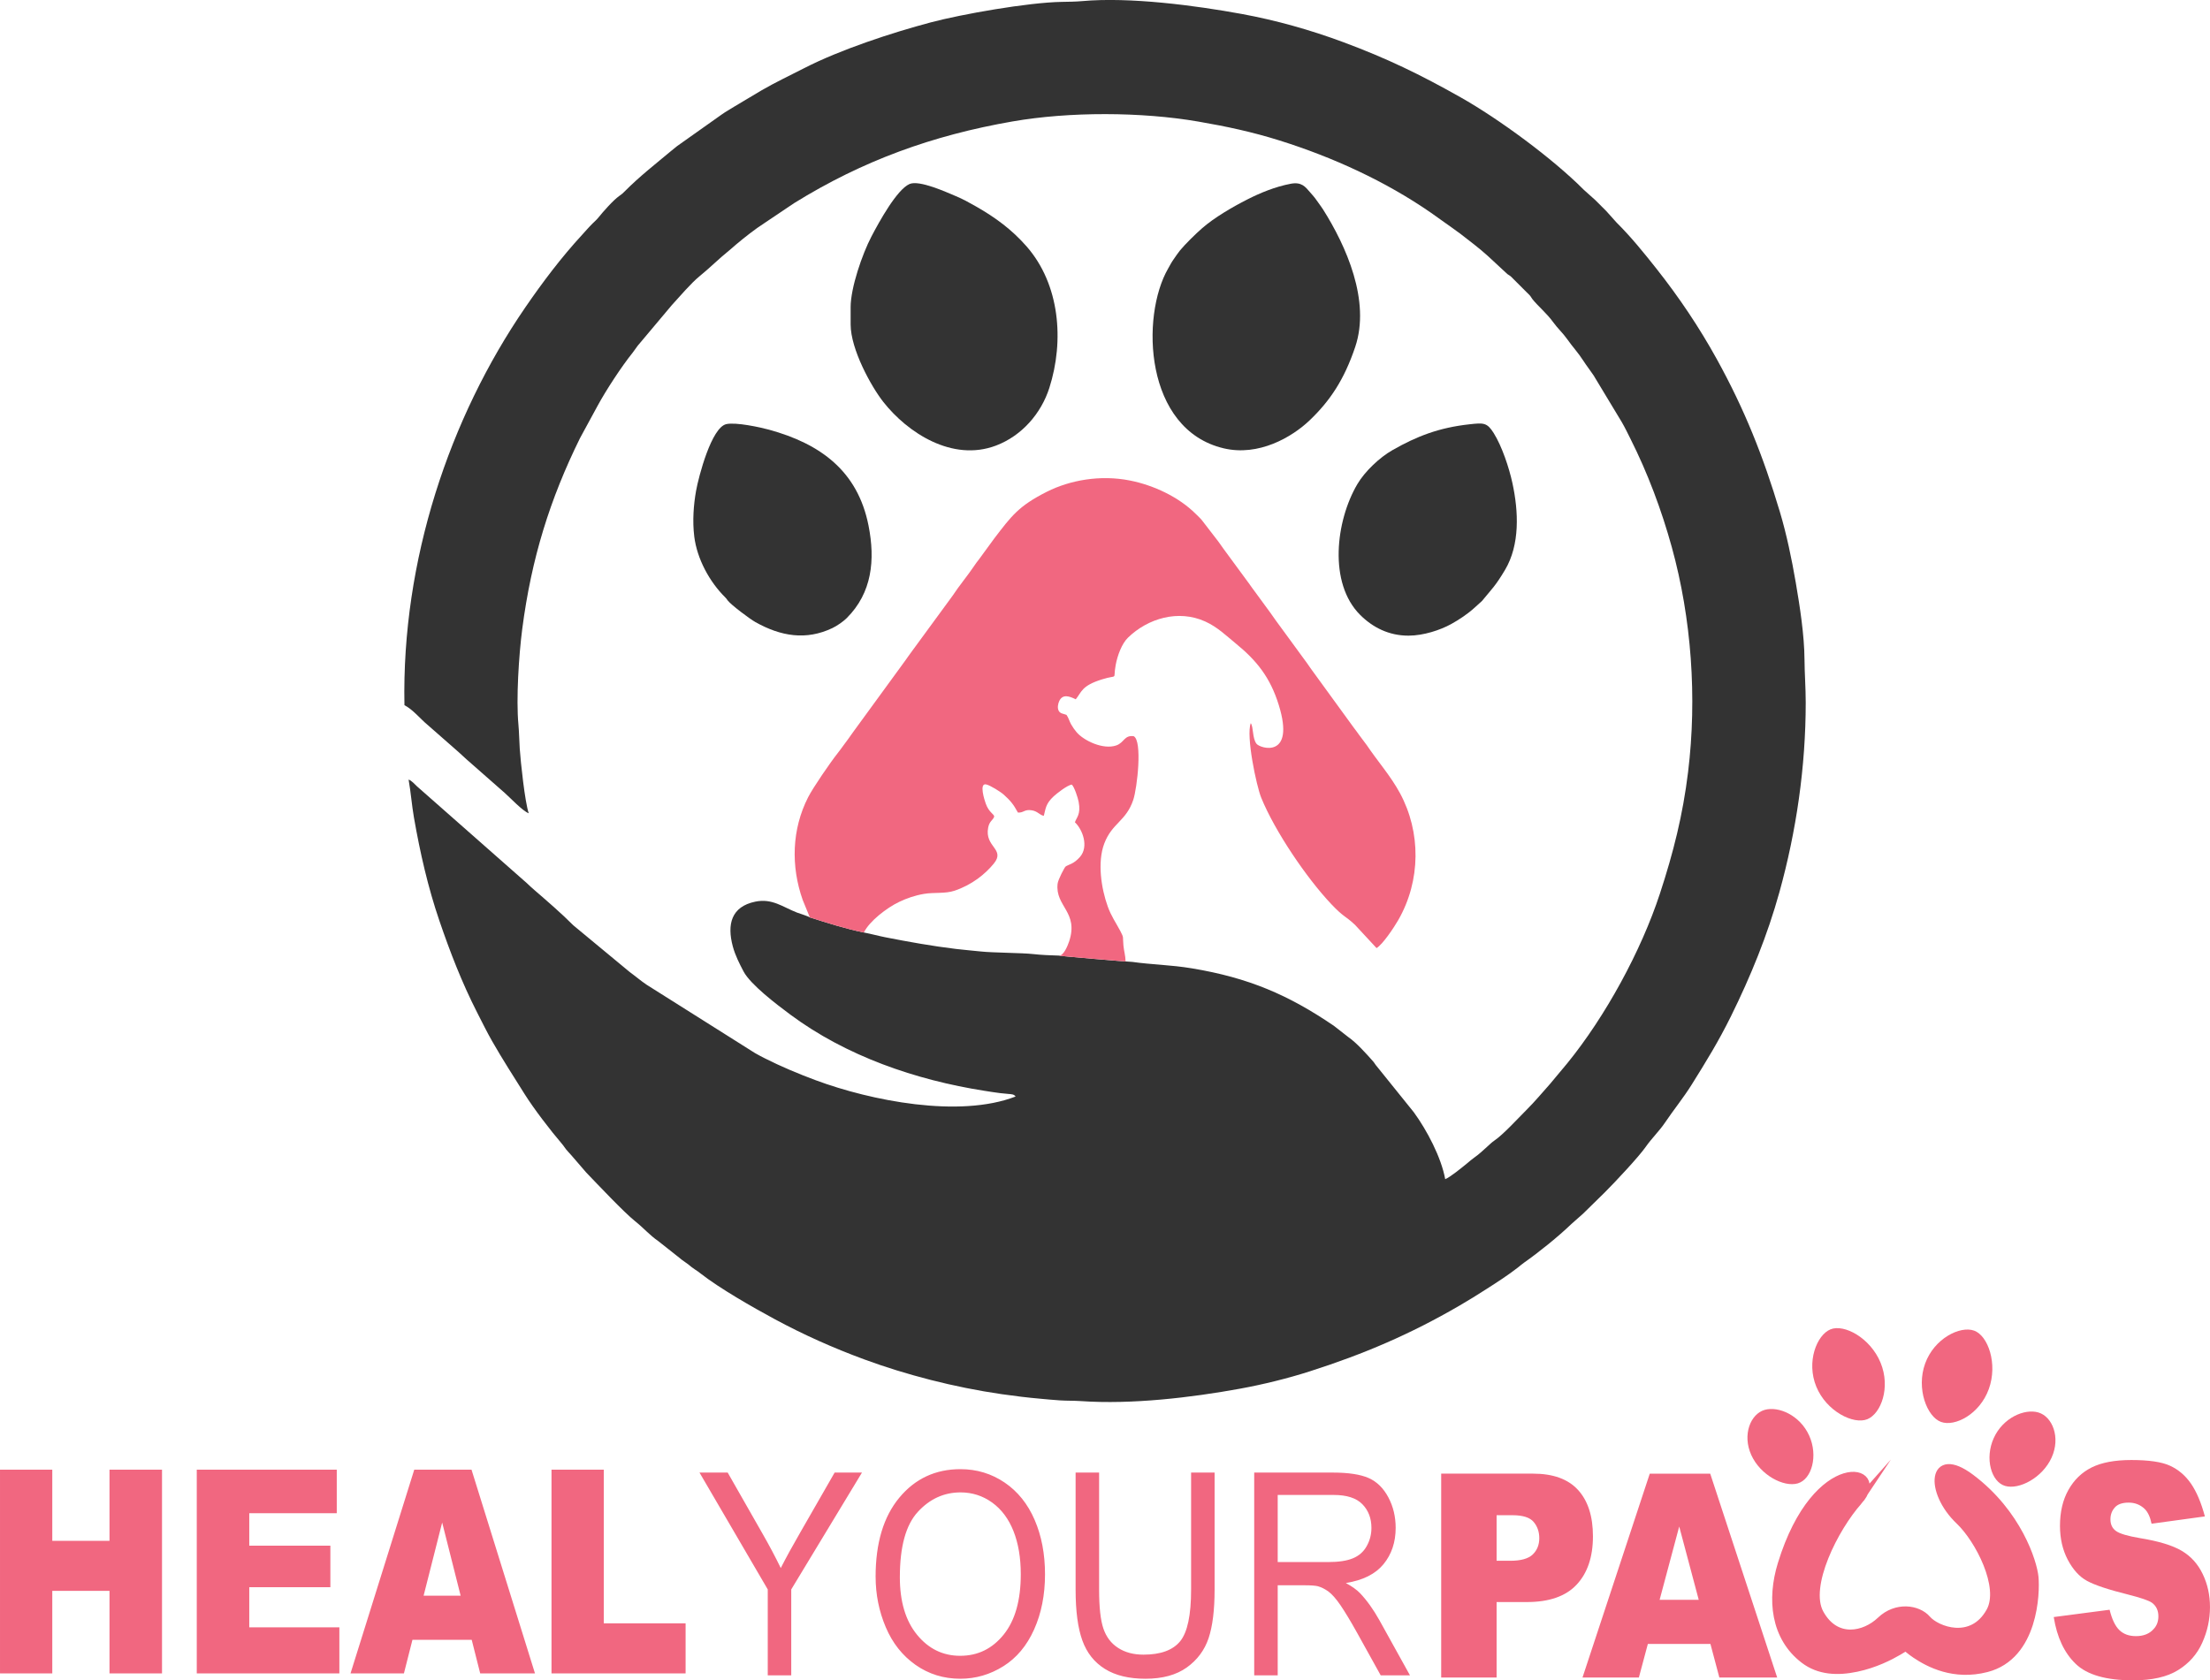 <?xml version="1.0" encoding="UTF-8"?>
<!DOCTYPE svg PUBLIC "-//W3C//DTD SVG 1.1//EN" "http://www.w3.org/Graphics/SVG/1.1/DTD/svg11.dtd">
<!-- Creator: CorelDRAW -->
<svg xmlns="http://www.w3.org/2000/svg" xml:space="preserve" width="44.341mm" height="33.724mm" version="1.1" style="shape-rendering:geometricPrecision; text-rendering:geometricPrecision; image-rendering:optimizeQuality; fill-rule:evenodd; clip-rule:evenodd"
viewBox="0 0 1942.24 1477.2"
 xmlns:xlink="http://www.w3.org/1999/xlink"
 xmlns:xodm="http://www.corel.com/coreldraw/odm/2003">
 <defs>
  <style type="text/css">
   <![CDATA[
    .str0 {stroke:#F16780;stroke-width:6.57;stroke-miterlimit:22.926}
    .fil1 {fill:#F16780}
    .fil0 {fill:#333333}
    .fil2 {fill:#F16780;fill-rule:nonzero}
   ]]>
  </style>
 </defs>
 <g id="Layer_x0020_1">
  <path class="fil0" d="M994.74 845.58c-5.22,-0.13 -63.5,-5.09 -64.09,-5.52 -7.1,-0.18 -15.79,-0.54 -22.81,-1.35 -9.07,-1.05 -35.17,-1.12 -45.8,-2.26 -7.73,-0.83 -14.61,-1.36 -21.85,-2.23 -20.72,-2.48 -41.92,-6.29 -62.07,-10.25 -6.11,-1.2 -12.78,-3.04 -18.93,-4.2 -16.39,-3.39 -32.13,-8.4 -47.52,-13.32 -1.61,-1.1 -8.89,-3.31 -11.24,-4.21 -12.29,-4.74 -21.72,-12.69 -36.64,-9.6 -21.2,4.38 -24.93,20 -19.79,39.26 2.12,7.95 5.83,15.17 9.46,22.09 6.09,11.57 29.08,29 41.06,37.91 49.12,36.49 110.11,57.51 170.62,67.02 4.38,0.69 9.43,1.51 13.82,2.04 2.76,0.33 4.64,0.51 7.37,0.73 2.79,0.22 4.84,0.25 6.21,2.26 -49.47,19.19 -127.26,3.63 -175.47,-14.25 -15.4,-5.72 -30.71,-12.14 -45.12,-19.43 -2.73,-1.38 -5.53,-2.87 -8.48,-4.55l-95.17 -60.03c-4.73,-3.14 -10.06,-7.69 -14.91,-11.21l-49.56 -41.05c-10.5,-10.6 -23.51,-21.77 -34.22,-31.03 -2.16,-1.86 -4.29,-3.82 -6.45,-5.9l-96.72 -85.25c-2.07,-1.95 -4.79,-5.12 -7.35,-5.9 1.92,10.7 2.84,22.71 4.7,33.34 5.43,31.13 12.38,61.55 22.4,90.85 9.46,27.67 19.68,54.1 33,80.28 4.56,8.95 8.78,17.52 13.2,25.27 9.05,15.89 19.3,31.8 28.71,46.79 8.02,12.77 22.68,31.93 32.68,43.58 1.96,2.29 2.24,3.17 3.83,5.09 1.63,1.97 2.82,3.12 4.55,5.09l13.03 15.11c10.28,10.68 33.13,34.97 42.99,42.84 7.77,6.2 12.61,12.12 20.32,17.46l15.72 12.43c2.07,1.66 3.33,2.74 5.36,4.28 1.84,1.39 3.78,2.55 5.59,4 2.11,1.69 3.1,2.65 5.45,4.15 2.02,1.29 3.06,2.03 5.24,3.74 16.74,13.08 45.65,29.59 65,40.04 25.47,13.75 51.55,25.37 78.69,35.37 36.44,13.43 78.95,24.54 120.93,30.58 11.72,1.69 22.45,2.98 33.94,4 5.68,0.51 11.27,1.09 17.26,1.45 6.29,0.39 12.13,0.19 18.49,0.63 44.28,3.07 96.66,-3.07 139.72,-10.94 20.18,-3.68 41.94,-9.06 60.95,-15.14 47.85,-15.28 88.76,-32.82 131.72,-57.81 8.93,-5.19 15.4,-9.27 23.4,-14.38 10.04,-6.4 19.19,-12.31 28.11,-19.23 2.07,-1.61 3.23,-2.75 5.39,-4.26 12.67,-8.86 30.25,-23.03 41.56,-33.95l10.21 -9.03c6.44,-6.41 12.74,-12.37 19.07,-18.7 9.35,-9.34 29.99,-31.36 36.08,-40.14 4.82,-6.94 12.16,-14.21 16.75,-21.03 7.59,-11.27 16.33,-22 23.51,-33.47 12.8,-20.48 23.8,-38.34 34.58,-60.2 17.41,-35.3 32.07,-71.18 42.61,-109.17 14.88,-53.63 23.11,-110.2 23.11,-166.66 0,-12.86 -0.99,-25.71 -1.07,-37.77 -0.13,-21.42 -4.1,-46.81 -7.68,-67.72 -3.56,-20.83 -8.1,-42.53 -14,-62.26 -14.63,-48.87 -30.92,-89.79 -55.39,-134.13 -15.42,-27.95 -33.2,-54.42 -53.03,-79.5 -11.02,-13.94 -22.41,-28.02 -35.01,-40.52l-9.09 -10.14c-3.36,-3.33 -6.29,-6.27 -9.61,-9.61l-10.14 -9.09c-27.3,-27.49 -74.66,-62.33 -108.24,-81.28 -35.54,-20.07 -64.61,-34.19 -103.17,-48.53 -28.82,-10.72 -58.96,-19.22 -89.32,-24.79 -40.42,-7.41 -98.33,-15.08 -140.29,-11.27 -5.51,0.5 -12.5,0.58 -17.87,0.67 -29.63,0.5 -88.13,10.87 -115,18.01 -34.08,9.05 -79.69,23.99 -111.48,40.35 -12.75,6.56 -25.03,12.3 -37.05,19.28l-23.65 14.09c-4.11,2.67 -7.95,4.64 -11.8,7.42l-38.99 27.63c-1.94,1.48 -3.5,2.8 -5.3,4.3 -13.72,11.46 -27.81,22.46 -40.39,35.14 -2.29,2.3 -2.58,2.61 -5.19,4.42 -5.21,3.63 -14.42,14.1 -18.53,19.24 -1.32,1.65 -3.2,3.27 -4.78,4.83 -3.42,3.37 -6.05,6.54 -9.24,9.99 -18.33,19.89 -34.78,41.73 -50.04,63.96 -66.59,97.05 -108.68,222.45 -106.16,349.58 7.82,4.16 13.73,11.87 20.36,17.35l27.4 24.06c2.28,2 4.57,4.1 6.83,6.26l33.62 29.55c4.84,4.3 15.56,15.74 21.01,17.84 -3.35,-9.93 -7.14,-45.33 -7.89,-56.85 -0.46,-7.14 -0.52,-14.22 -1.16,-21.13 -2.11,-22.55 0.39,-61.2 3.33,-83.84 8.14,-62.71 24.51,-114.62 50.82,-168.03l15.48 -28.47c7.25,-13.43 21.2,-34.73 30.58,-46.36 1.98,-2.45 2.72,-3.95 4.62,-6.36l30.09 -35.81c6.88,-7.52 16.91,-19.3 24.21,-25.23 9.16,-7.45 16.96,-15.38 26.44,-23 2.17,-1.74 3.74,-3.27 5.9,-5.09 7.07,-5.95 16.92,-13.71 24.63,-18.61l26.28 -17.66c60.34,-37.39 121.66,-59.54 191.84,-71.76 49.92,-8.69 113.28,-8.51 163.24,0.1 25.17,4.33 47.43,9.12 71.24,16.57 46.88,14.69 93.3,35.88 133.4,63.68l19.26 13.7c1.91,1.52 4.42,3.11 6.37,4.62 7.99,6.18 16.95,12.96 24.31,19.65l17.1 15.86c1.43,1.1 1.68,0.91 3.23,2.26l13.73 13.74c1.02,1.02 1.82,1.68 2.74,2.74 1.38,1.6 1.07,1.7 2.27,3.24 4.62,5.89 12.78,12.61 18.22,20.23 3.71,5.19 8.69,9.73 12.42,15.05 4.6,6.57 9.75,12.03 14.1,18.84 2.85,4.46 5.86,8.16 9.05,12.95l24.81 41.12c2.79,4.82 5.13,9.72 7.52,14.47 15.24,30.28 27.35,62.61 36.41,95.4 17.33,62.81 22.31,132.23 14.31,197.72 -4.63,37.95 -12.92,70.77 -24.77,106.94 -16.41,50.07 -47.66,107.64 -81.48,149.19l-15.02 18c-7.03,7.86 -13.15,15.33 -20.89,23.04 -7.1,7.08 -20.42,21.66 -28.11,26.83 -2.13,1.44 -3.79,3.12 -5.94,5.04 -3.68,3.29 -7.42,6.94 -11.89,10.04 -2.15,1.49 -3.83,3.06 -6.1,4.91 -4.5,3.68 -14.74,12.09 -19.25,13.92 -3.43,-19.09 -16.08,-43.1 -27.63,-58.89l-32.47 -40.31c-1.33,-1.43 -2,-2.92 -3.23,-4.31 -5.84,-6.62 -14.8,-16.6 -21.85,-21.43l-12.72 -9.93c-40,-27.22 -74.93,-42.19 -124.62,-50.46 -18.99,-3.16 -35.28,-3.21 -52.8,-5.72z"/>
  <path class="fil0" d="M1134.38 161.54c-13.61,2.54 -26.86,8.05 -38.02,13.71 -13.44,6.82 -29.26,16.11 -39.88,25.37 -5.73,5 -14.84,13.94 -19.52,19.62 -1.84,2.24 -3.56,4.96 -5.45,7.6 -2.1,2.93 -3.11,5.11 -4.88,8.17 -24.32,42.12 -20.94,141.65 48.84,158.12 30.72,7.25 59.99,-9.79 75.6,-24.72 17.73,-16.95 30.25,-35.58 39.96,-64.44 13.61,-40.46 -7.94,-88.71 -28.36,-120.99 -1.72,-2.72 -3.55,-4.94 -5.4,-7.65 -1.93,-2.84 -3.64,-4.66 -5.84,-7.2 -4.3,-4.98 -7.51,-9.37 -17.08,-7.59z"/>
  <path class="fil0" d="M747.57 270.12l0 15.11c0,21.7 17.92,54.37 28.75,68.14 21.13,26.87 60.52,52.95 99.05,38.32 22.54,-8.55 39.61,-28.09 46.83,-50.67 13.25,-41.46 9.26,-91.02 -20.04,-124.46 -12.84,-14.66 -27.44,-25.44 -44.53,-35.14 -5.95,-3.38 -11.4,-6.44 -17.74,-9.06 -7.77,-3.22 -31.95,-14.41 -40.62,-10.57 -11.1,4.92 -26.6,33.09 -33.44,46.18 -8.05,15.41 -18.27,45 -18.27,62.15z"/>
  <path class="fil0" d="M1237.91 558.8c13.09,-0.03 27.74,-4.86 37.42,-10.18 6.96,-3.83 14.71,-9.02 20.61,-14.42l6.48 -5.87c9.07,-11.08 11.76,-13.1 20.19,-27.2 13.34,-22.31 11.95,-51.71 6.57,-76.46 -2.93,-13.53 -9.21,-32.39 -16.46,-43.97 -5.85,-9.33 -8.93,-9.07 -21.36,-7.69 -26.66,2.95 -46.11,10.4 -67.84,22.84 -10.94,6.26 -23.97,18.45 -30.64,29.79 -18.89,32.08 -25.65,86.95 2.55,114.98 11.05,10.98 25.19,18.22 42.48,18.18z"/>
  <path class="fil0" d="M638.32 372.85c-13.02,2.85 -24.32,45.97 -26.59,58.66 -2.17,12.16 -3.27,26.45 -1.59,40.14 2.42,19.63 13.43,39.82 26.98,53.25 1.48,1.47 1.2,1.35 2.47,3.03 2.94,3.85 19.28,16.15 24.31,18.96 22.24,12.47 44.52,16.3 67.7,5.22 4.3,-2.05 9.68,-5.89 12.54,-8.75 22.24,-22.19 25.17,-51.02 19.15,-81.37 -9.53,-47.96 -42.21,-71.84 -87.5,-84.27 -7.8,-2.14 -29.02,-6.72 -37.47,-4.88z"/>
  <path class="fil1" d="M711.68 806.47c15.38,4.92 31.13,9.92 47.52,13.32 4.84,-10 20.25,-21.83 31.1,-26.97 6.67,-3.16 13.64,-5.62 21.72,-7 9.04,-1.54 18.52,0.01 26.89,-2.8 15.26,-5.14 26.89,-14.54 34.49,-23.84 10.47,-12.83 -8.3,-14.43 -4.96,-31.63 1.13,-5.82 4.11,-6.29 5.3,-9.65 -0.03,-2.32 -4.63,-3.54 -7.45,-11.51 -1.03,-2.9 -6.01,-18.13 0.34,-16.81 3.53,0.73 12.76,6.49 15.61,9.09 5.55,5.06 8.21,8.02 12.36,15.67 5.3,0.29 5.54,-3.11 12.3,-1.97 5.19,0.88 6.91,4.31 10.44,4.81 1.66,-6.04 1.41,-10.46 8.76,-17.21 2.2,-2.03 11.85,-9.81 15.87,-10.21 2.27,2.19 5.29,11.46 6,15.21 2.12,11.17 -2.05,13.82 -3.29,17.93 6.66,6.17 12.39,21.25 4.5,30.37 -5.65,6.53 -10.11,6.62 -12.74,8.55 -0.75,0.55 -6.57,11.32 -6.99,15.12 -2.23,19.99 18.7,24.74 10.18,50.58 -1.35,4.08 -5.02,12.93 -8.99,12.55 0.6,0.43 58.87,5.39 64.09,5.52l-5.53 -0.39c-0.11,-5.34 -1.39,-8.8 -1.89,-13.97 -0.79,-8.25 0.67,-6.31 -2.86,-13 -3.8,-7.18 -7.81,-12.68 -10.92,-21.31 -5.68,-15.75 -9.29,-38.87 -3.06,-55.34 6.87,-18.16 19.16,-19.55 25.47,-38.38 3.5,-10.44 8.19,-52.19 0.35,-56 -8.32,-1.06 -8.26,5.67 -15.25,8.11 -11.62,4.05 -28.7,-4.29 -34.9,-11.63 -1.73,-2.05 -3.35,-4.31 -4.8,-6.88 -1.51,-2.66 -2.38,-6.09 -4.08,-8.35 -2.83,-1.1 -5.36,-0.99 -6.78,-3.48 -1.46,-2.57 -0.64,-6.44 0.46,-8.75 3.09,-6.47 9.12,-4.01 14.46,-1.46 5.34,-6.54 4.98,-11.82 22.89,-17.46 15.14,-4.77 9.57,1.55 12.21,-12.7 1.54,-8.29 5.36,-18.76 10.83,-24.06 17.48,-16.93 44.18,-24.91 67.86,-14.17 10.87,4.93 18.6,12.62 26.75,19.26 18.34,14.95 30.31,29.71 37.88,54.14 14.76,47.63 -16.48,38.31 -19.63,34.03 -3.72,-5.06 -2.48,-14.49 -4.98,-18.07 -4.32,11.28 5,55.24 9.16,65.48 11.89,29.27 39.73,70.49 61.57,93.57 11.24,11.88 11.95,9.9 20.88,18.26l18.93 20.43c5.37,-3.15 15.21,-17.9 19,-24.48 20.12,-34.93 20.05,-77.56 1.58,-111.73 -8.16,-15.1 -19.63,-28.02 -29.18,-42.19l-6.74 -9.03c-1.71,-2.62 -3.02,-3.97 -4.68,-6.34l-36.71 -50.5c-1.74,-2.27 -2.8,-4.09 -4.52,-6.43l-27.29 -37.3c-1.77,-2.3 -2.79,-4.17 -4.52,-6.42l-13.94 -19.04c-1.69,-2.17 -2.89,-3.97 -4.61,-6.38l-23 -31.31c-1.54,-2.09 -3.14,-4.55 -4.55,-6.39l-14.33 -18.6c-1.49,-1.87 -3.66,-3.8 -5.45,-5.58 -14.83,-14.8 -36.89,-25.17 -57.78,-29.32 -26.3,-5.23 -52.94,-0.22 -72.94,9.83 -25.03,12.59 -31.34,21.55 -46.24,41l-13.61 18.62c-1.87,2.36 -2.73,3.53 -4.64,6.38 -4.98,7.45 -12.94,17.03 -18.45,25.47l-36.86 50.35c-1.84,2.32 -2.48,3.63 -4.29,6.03l-45.74 62.75c-1.59,2 -3.06,4.48 -4.58,6.44 -3.08,3.98 -6.12,8.53 -9.35,12.59 -6.35,7.98 -21.79,30.42 -26.18,39.06 -14.31,28.14 -15.21,60.44 -4.74,90.17l6.28 15.35z"/>
  <path class="fil1" d="M1734.96 1169.76c12.24,4.43 20.93,29.18 12.9,51.34 -8.03,22.16 -29.76,33.36 -42,28.92 -12.24,-4.43 -21.99,-29.18 -13.96,-51.34 8.03,-22.16 30.82,-33.36 43.06,-28.92z"/>
  <path class="fil1" d="M1791.4 1241.7c12.28,3.57 19.73,21.79 11.67,39.62 -8.06,17.83 -28.59,28.53 -40.87,24.96 -12.28,-3.57 -18.08,-24.23 -10.01,-42.06 8.06,-17.83 26.93,-26.1 39.21,-22.53z"/>
  <path class="fil1" d="M1608.69 1168.64c12.04,-4.94 35.11,7.53 44.06,29.34 8.95,21.8 0.39,44.7 -11.65,49.65 -12.04,4.95 -35.9,-6.82 -44.85,-28.62 -8.95,-21.8 0.39,-45.41 12.44,-50.36z"/>
  <path class="fil2" d="M-0 1292l45.94 0 0 62.53 50.29 0 0 -62.53 46.15 0 0 179.08 -46.15 0 0 -72.53 -50.29 0 0 72.53 -45.94 0 0 -179.08zm172.92 0l123.04 0 0 38.27 -76.9 0 0 28.52 71.28 0 0 36.51 -71.28 0 0 35.27 79.19 0 0 40.52 -125.33 0 0 -179.08zm241.65 149.57l-52.1 0 -7.49 29.51 -46.93 0 56.01 -179.08 50.33 0 55.77 179.08 -48.15 0 -7.45 -29.51zm-9.74 -38.77l-16.24 -64.36 -16.32 64.36 32.56 0zm79.85 -110.8l45.94 0 0 135.06 71.91 0 0 44.02 -117.85 0 0 -179.08z"/>
  <path class="fil2" d="M674.73 1472.79l0 -75.52 -59.99 -102.74 24.78 0 30.75 53.94c5.72,10 11.05,20 15.9,30 4.75,-9.34 10.5,-19.79 17.21,-31.41l30.14 -52.53 24.02 0 -62.16 102.74 0 75.52 -20.65 0zm94.79 -86.76c0,-29.54 6.96,-52.7 20.83,-69.42 13.87,-16.72 31.77,-25.06 53.72,-25.06 14.38,0 27.31,3.94 38.87,11.78 11.52,7.84 20.32,18.8 26.37,32.86 6.05,14.03 9.09,29.96 9.09,47.76 0,18.05 -3.18,34.24 -9.56,48.47 -6.38,14.27 -15.4,25.06 -27.06,32.37 -11.7,7.34 -24.31,10.99 -37.82,10.99 -14.67,0 -27.74,-4.06 -39.3,-12.16 -11.52,-8.09 -20.28,-19.13 -26.22,-33.15 -5.94,-13.99 -8.91,-28.8 -8.91,-44.44zm21.3 0.42c0,21.45 5.03,38.34 15.11,50.66 10.07,12.33 22.71,18.51 37.92,18.51 15.5,0 28.21,-6.22 38.25,-18.67 10,-12.45 15,-30.12 15,-53.03 0,-14.48 -2.14,-27.14 -6.41,-37.92 -4.27,-10.79 -10.54,-19.17 -18.76,-25.11 -8.26,-5.93 -17.49,-8.92 -27.74,-8.92 -14.56,0 -27.1,5.72 -37.6,17.17 -10.5,11.45 -15.76,30.54 -15.76,57.31zm255.98 -91.91l20.64 0 0 102.95c0,17.92 -1.77,32.16 -5.29,42.69 -3.55,10.5 -9.93,19.09 -19.13,25.69 -9.23,6.6 -21.3,9.92 -36.29,9.92 -14.52,0 -26.44,-2.86 -35.68,-8.63 -9.28,-5.77 -15.87,-14.07 -19.82,-24.98 -3.95,-10.91 -5.94,-25.81 -5.94,-44.69l0 -102.95 20.65 0 0 102.9c0,15.48 1.27,26.93 3.77,34.23 2.5,7.35 6.77,13.03 12.89,16.97 6.09,3.98 13.55,5.97 22.35,5.97 15.07,0 25.83,-3.94 32.24,-11.79 6.41,-7.88 9.6,-22.99 9.6,-45.39l0 -102.9zm55.45 178.26l0 -178.26 68.97 0c13.87,0 24.42,1.62 31.62,4.81 7.21,3.19 12.97,8.84 17.28,16.93 4.31,8.09 6.45,17.05 6.45,26.85 0,12.65 -3.59,23.32 -10.72,31.99 -7.14,8.67 -18.15,14.15 -33.07,16.51 5.47,2.99 9.6,5.97 12.42,8.88 6.01,6.31 11.7,14.23 17.03,23.74l26.91 48.55 -25.72 0 -20.58 -37.1c-5.97,-10.74 -10.94,-18.92 -14.81,-24.6 -3.91,-5.69 -7.39,-9.63 -10.47,-11.91 -3.04,-2.24 -6.19,-3.82 -9.38,-4.73 -2.32,-0.54 -6.12,-0.83 -11.45,-0.83l-23.83 0 0 79.17 -20.65 0zm20.65 -99.58l44.19 0c9.42,0 16.73,-1.12 22.02,-3.36 5.3,-2.2 9.31,-5.76 12.03,-10.71 2.75,-4.89 4.13,-10.21 4.13,-15.97 0,-8.42 -2.65,-15.39 -7.97,-20.83 -5.32,-5.44 -13.72,-8.13 -25.21,-8.13l-49.19 0 0 59.01z"/>
  <path class="fil2" d="M1266.58 1295.48l80.73 0c17.59,0 30.75,4.75 39.52,14.31 8.73,9.55 13.12,23.15 13.12,40.8 0,18.11 -4.79,32.29 -14.33,42.47 -9.54,10.22 -24.13,15.31 -43.73,15.31l-26.61 0 0 66.34 -48.7 0 0 -179.23zm48.7 76.6l11.95 0c9.43,0 16.05,-1.87 19.86,-5.59 3.8,-3.71 5.7,-8.47 5.7,-14.27 0,-5.63 -1.65,-10.39 -4.98,-14.31 -3.29,-3.92 -9.51,-5.89 -18.64,-5.89l-13.89 0 0 40.05zm187.92 73.1l-54.99 0 -7.9 29.54 -49.54 0 59.12 -179.23 53.12 0 58.86 179.23 -50.82 0 -7.85 -29.54zm-10.28 -38.8l-17.15 -64.42 -17.22 64.42 34.37 0z"/>
  <path class="fil2" d="M1804.93 1421.55l49.09 -6.42c2.04,8.33 4.86,14.27 8.52,17.84 3.65,3.57 8.52,5.35 14.62,5.35 6.64,0 11.8,-2.02 15.45,-6.12 2.87,-2.97 4.28,-6.78 4.28,-11.3 0,-5.11 -1.87,-9.1 -5.61,-11.89 -2.66,-1.96 -9.76,-4.4 -21.27,-7.31 -17.2,-4.28 -29.12,-8.27 -35.84,-11.95 -6.69,-3.63 -12.3,-9.87 -16.91,-18.55 -4.57,-8.74 -6.85,-18.67 -6.85,-29.85 0,-12.19 2.45,-22.71 7.39,-31.51 4.94,-8.86 11.75,-15.46 20.43,-19.8 8.68,-4.34 20.31,-6.54 34.89,-6.54 15.37,0 26.75,1.66 34.06,5.05 7.35,3.39 13.46,8.62 18.36,15.7 4.9,7.13 8.97,16.71 12.21,28.83l-46.85 6.42c-1.2,-5.89 -3.24,-10.23 -6.07,-13.02 -3.86,-3.69 -8.55,-5.53 -14.08,-5.53 -5.56,0 -9.64,1.42 -12.17,4.28 -2.53,2.86 -3.82,6.3 -3.82,10.35 0,4.58 1.62,7.97 4.82,10.28 3.2,2.38 10.26,4.46 21.1,6.3 16.49,2.68 28.7,6.42 36.76,11.18 8.02,4.76 14.16,11.53 18.4,20.39 4.28,8.86 6.4,18.55 6.4,29.13 0,10.7 -2.24,21.1 -6.77,31.21 -4.49,10.11 -11.59,18.13 -21.27,24.14 -9.68,6.01 -22.89,8.98 -39.58,8.98 -23.59,0 -40.42,-4.81 -50.42,-14.51 -10.01,-9.63 -16.45,-23.36 -19.27,-41.14z"/>
  <path class="fil1 str0" d="M1633.52 1319.6c-20.98,23.43 -47.14,74.92 -34,98.69 13.99,25.33 39.38,19.39 53.15,6.21 13.77,-13.18 32.89,-10.51 41.03,-1.06 8.14,9.44 39.33,21.65 55.17,-6.92 11.87,-21.39 -9.83,-63.25 -26.98,-79.53 -27.35,-25.97 -24.45,-63.87 10.15,-37.93 41.45,31.1 54.95,74.23 56.2,87.46 1.26,13.24 -0.05,69.33 -42.37,80.2 -28.76,7.39 -50.71,-4.3 -62.44,-12.16 -10.39,-6.95 -6.22,-7.86 -15.12,-2.63 -7.17,4.2 -20.45,11.06 -36.59,14.45 -16.68,3.51 -33.07,2.86 -46.34,-7.29 -25.9,-19.82 -29.28,-53.07 -19.79,-84.03 30.86,-100.59 94.7,-85.37 67.92,-55.45z"/>
  <path class="fil1" d="M1550.76 1239.46c-12.28,3.57 -19.73,21.79 -11.67,39.62 8.06,17.83 28.59,28.53 40.87,24.96 12.28,-3.57 18.08,-24.22 10.01,-42.05 -8.06,-17.83 -26.93,-26.1 -39.21,-22.53z"/>
 </g>
</svg>

